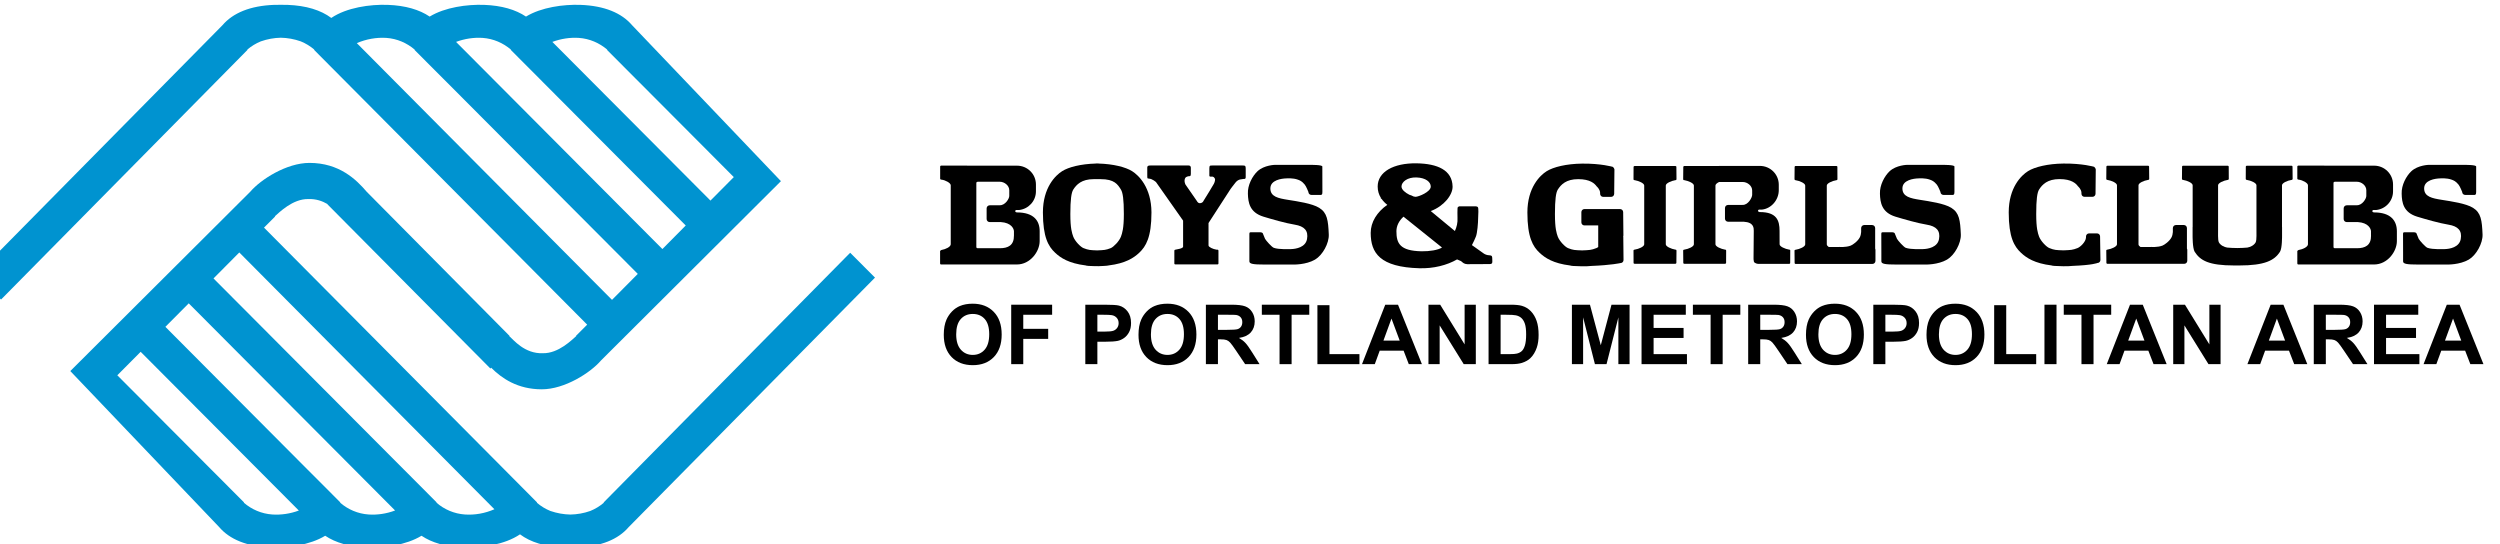 <svg width="372" height="81" viewBox="0 0 372 81" fill="none" xmlns="http://www.w3.org/2000/svg">
<g clip-path="url(#clip0_695_6737)">
<path d="M126.505 37.611L89.818 74.769L89.853 74.804C89.246 75.32 88.569 75.732 87.839 76.03C86.88 76.372 85.859 76.547 84.865 76.565C83.871 76.547 82.859 76.363 81.891 76.03C81.161 75.732 80.484 75.32 79.885 74.804L79.921 74.769L39.284 33.869L40.946 32.205L40.911 32.17C41.518 31.653 43.55 29.567 45.882 29.62C47.017 29.576 47.967 29.918 48.732 30.365L48.715 30.391L72.97 54.836L73.085 54.713C74.668 56.299 77.017 57.929 80.616 57.929C84.029 57.929 87.874 55.458 89.431 53.636L116.203 26.956L94.05 3.747C92.493 1.925 89.933 0.856 86.369 0.724C83.844 0.637 80.554 1.075 78.267 2.468C76.727 1.434 74.66 0.821 72.038 0.724C69.504 0.637 66.222 1.075 63.935 2.468C62.404 1.434 60.328 0.821 57.715 0.724C55.058 0.628 51.583 1.119 49.295 2.669C47.738 1.504 45.565 0.829 42.776 0.724C42.451 0.716 42.125 0.716 41.782 0.716C41.439 0.707 41.114 0.716 40.788 0.724C37.234 0.856 34.665 1.925 33.108 3.747L-3.535 40.879L0.151 44.576L36.829 7.418L36.794 7.383C37.401 6.866 38.078 6.454 38.809 6.156C39.776 5.815 40.788 5.631 41.782 5.613C42.776 5.631 43.797 5.815 44.756 6.156C45.486 6.454 46.163 6.866 46.77 7.383L46.735 7.418L87.372 48.309L85.71 49.973L85.745 50.008C85.138 50.525 83.114 52.611 80.783 52.558C78.055 52.672 76.384 50.534 75.777 50.008L75.812 49.973L54.565 28.534C53.008 26.711 50.483 24.24 46.049 24.24C42.636 24.24 38.791 26.711 37.234 28.534L10.462 55.213L32.615 78.431C34.172 80.253 36.732 81.322 40.286 81.454C42.82 81.55 46.102 81.112 48.389 79.719C49.929 80.753 52.005 81.366 54.618 81.454C57.152 81.55 60.434 81.112 62.721 79.719C64.252 80.753 66.328 81.366 68.95 81.454C71.598 81.55 75.082 81.068 77.378 79.509C78.935 80.674 81.108 81.357 83.888 81.454C84.205 81.471 84.54 81.471 84.883 81.462C85.226 81.471 85.56 81.462 85.877 81.454C89.431 81.322 91.991 80.253 93.549 78.431L130.2 41.308L126.505 37.611ZM86.141 5.64C87.733 5.753 89.176 6.384 90.364 7.392L90.329 7.427L94.569 11.685L95.176 12.29L109.191 26.352L105.716 29.848L82.191 6.235C83.457 5.762 84.83 5.552 86.141 5.64ZM71.818 5.64C73.41 5.753 74.853 6.384 76.041 7.392L76.006 7.427L80.255 11.685L80.853 12.29L102.038 33.554L98.563 37.059L67.859 6.235C69.135 5.762 70.507 5.552 71.818 5.64ZM53.096 6.419C54.486 5.815 56.026 5.543 57.495 5.64C59.087 5.753 60.53 6.384 61.718 7.392L61.683 7.427L65.932 11.685L66.539 12.29L94.903 40.756L91.067 44.62L53.096 6.419ZM40.507 76.556C38.914 76.442 37.471 75.82 36.283 74.804L36.319 74.769L32.078 70.51L31.471 69.906L17.456 55.843L20.931 52.348L44.465 75.969C43.19 76.442 41.826 76.644 40.507 76.556ZM54.838 76.556C53.246 76.442 51.803 75.82 50.615 74.804L50.65 74.769L46.401 70.51L45.794 69.906L24.609 48.633L28.084 45.137L58.788 75.96C57.521 76.442 56.149 76.644 54.838 76.556ZM69.17 76.556C67.577 76.442 66.135 75.82 64.947 74.804L64.982 74.769L60.741 70.51L60.134 69.906L31.77 41.431L35.606 37.567L73.569 75.776C72.17 76.389 70.63 76.661 69.17 76.556Z" fill="#0093D0"/>
<path d="M151.332 31.608H151.253V31.582H151.235C151.139 31.582 151.068 31.512 151.068 31.416C151.068 31.319 151.147 31.249 151.235 31.249H151.649C153.048 31.092 154.147 29.909 154.147 28.472V27.456C154.147 25.905 152.889 24.652 151.332 24.652L140.036 24.643C139.957 24.643 139.895 24.704 139.895 24.774C139.895 24.774 139.886 26.544 139.895 26.544C139.895 26.544 139.886 26.641 139.948 26.693C139.983 26.728 140.124 26.737 140.124 26.737C140.652 26.798 141.47 27.219 141.47 27.569V36.357C141.452 36.743 140.704 37.093 140.089 37.198C140.089 37.198 140.001 37.233 139.93 37.295C139.86 37.365 139.886 37.496 139.886 37.496C139.877 37.496 139.886 39.214 139.886 39.214C139.886 39.284 139.948 39.354 140.027 39.354H141.461C141.505 39.354 141.549 39.354 141.593 39.354H151.315C153.303 39.354 154.702 37.426 154.702 35.875V34.421C154.719 32.861 153.831 31.608 151.332 31.608ZM150.875 35.043C150.892 36.515 149.995 36.936 148.772 36.936H145.482L145.35 36.909C145.279 36.839 145.279 36.769 145.279 36.769V27.289C145.279 27.289 145.279 27.131 145.341 27.088C145.394 27.044 145.526 27.044 145.526 27.044H148.772C149.467 27.044 150.18 27.613 150.18 28.305V29.146C150.197 29.541 149.573 30.583 148.746 30.54L147.268 30.548C147.021 30.548 146.81 30.75 146.81 31.004V32.59C146.81 32.844 147.012 33.045 147.268 33.045H148.922C150.479 33.142 150.857 34.018 150.875 34.404V35.043Z" fill="black"/>
<path d="M353.269 31.608H353.19V31.582H353.172C353.076 31.582 353.005 31.512 353.005 31.416C353.005 31.319 353.076 31.249 353.172 31.249H353.586C354.994 31.092 356.084 29.909 356.084 28.472V27.456C356.084 25.905 354.826 24.652 353.278 24.652L341.982 24.643C341.902 24.643 341.841 24.704 341.841 24.774V26.544C341.841 26.544 341.832 26.641 341.902 26.693C341.946 26.728 342.078 26.737 342.078 26.737C342.606 26.798 343.424 27.219 343.424 27.569V36.357C343.407 36.743 342.668 37.093 342.043 37.198C342.043 37.198 341.955 37.233 341.885 37.295C341.814 37.365 341.841 37.496 341.841 37.496V39.214C341.841 39.284 341.902 39.354 341.982 39.354H343.416C343.46 39.354 343.504 39.354 343.548 39.354H353.269C355.257 39.354 356.656 37.426 356.656 35.875V34.421C356.656 32.861 355.777 31.608 353.269 31.608ZM352.812 35.043C352.829 36.515 351.932 36.936 350.718 36.936H347.427L347.295 36.909C347.225 36.839 347.225 36.769 347.225 36.769V27.289C347.225 27.289 347.225 27.131 347.278 27.088C347.339 27.044 347.463 27.044 347.463 27.044H350.709C351.404 27.044 352.108 27.613 352.108 28.305V29.146C352.125 29.541 351.501 30.583 350.674 30.54L349.196 30.548C348.941 30.548 348.738 30.75 348.738 31.004V32.59C348.738 32.844 348.941 33.045 349.196 33.045H350.85C352.398 33.142 352.785 34.018 352.803 34.404V35.043H352.812Z" fill="black"/>
<path d="M184.904 24.626H180.4C180.004 24.626 179.96 24.644 179.951 25.082V26.142C179.96 26.37 180.365 26.273 180.365 26.273C180.365 26.273 180.602 26.282 180.734 26.501C180.76 26.545 180.804 26.677 180.804 26.677C180.804 26.677 180.813 27.001 180.629 27.342C180.417 27.728 179.476 29.27 179.08 29.892C179.027 30.085 178.772 30.234 178.561 30.234H178.526C178.323 30.234 178.183 30.076 178.095 29.91L176.397 27.456C176.397 27.456 176.115 26.922 176.37 26.475C176.467 26.3 176.81 26.221 176.907 26.221C177.101 26.221 177.197 26.203 177.197 25.862C177.197 25.757 177.197 24.977 177.197 24.977C177.197 24.828 177.145 24.626 176.889 24.626H171.171C170.925 24.626 170.713 24.661 170.713 24.907V26.063C170.731 26.484 170.661 26.571 170.969 26.58C171.488 26.607 172.015 27.097 172.015 27.097L176.045 32.827V36.7C176.054 36.893 175.587 37.024 175.262 37.077L174.884 37.155C174.813 37.155 174.76 37.208 174.752 37.269C174.752 37.269 174.752 37.269 174.743 37.269V37.287V39.206V39.232C174.752 39.293 174.804 39.346 174.875 39.346H181.174C181.244 39.346 181.288 39.293 181.306 39.232V39.206V37.278V37.261C181.306 37.261 181.306 37.261 181.297 37.261C181.288 37.191 181.236 37.147 181.165 37.147H180.998C180.505 37.068 179.854 36.779 179.828 36.533V33.186L183.118 28.105C183.118 28.105 183.699 27.325 183.875 27.123C184.077 26.887 184.297 26.764 184.491 26.712L184.992 26.633C185.371 26.659 185.362 26.51 185.362 26.256V25.082C185.371 24.67 185.247 24.618 184.904 24.626Z" fill="black"/>
<path d="M325.415 36.988V33.939C325.415 33.685 325.212 33.483 324.957 33.483H323.778C323.532 33.483 323.321 33.685 323.321 33.939V34.526C323.303 34.789 323.242 35.087 323.127 35.306C322.819 35.91 322.063 36.436 321.764 36.55C321.025 36.83 320.057 36.742 320.057 36.742V36.751H318.5C318.324 36.629 318.209 36.497 318.209 36.366V27.569C318.209 27.227 319.01 26.868 319.635 26.772C319.635 26.772 319.731 26.772 319.775 26.71C319.819 26.649 319.802 26.57 319.802 26.57L319.784 24.792C319.784 24.721 319.723 24.66 319.652 24.66H313.564C313.494 24.66 313.432 24.721 313.432 24.792L313.415 26.57C313.415 26.57 313.397 26.649 313.441 26.71C313.485 26.772 313.582 26.772 313.582 26.772C314.198 26.868 315.007 27.227 315.007 27.569V36.348C315.007 36.69 314.198 37.049 313.582 37.145C313.582 37.145 313.485 37.145 313.441 37.198C313.397 37.259 313.415 37.338 313.415 37.338L313.432 39.117C313.432 39.196 313.494 39.257 313.564 39.257H318.438H318.447H325.01C325.265 39.257 325.468 39.056 325.468 38.801V37.181C325.468 37.11 325.45 37.049 325.415 36.988Z" fill="black"/>
<path d="M279.024 36.988V33.939C279.024 33.685 278.821 33.484 278.566 33.484H277.396C277.15 33.484 276.939 33.685 276.939 33.939V34.526C276.921 34.789 276.859 35.087 276.745 35.306C276.437 35.911 275.681 36.436 275.381 36.55C274.642 36.831 273.675 36.743 273.675 36.743V36.752H272.117C271.941 36.629 271.827 36.498 271.827 36.366V27.613C271.827 27.272 272.637 26.913 273.244 26.816C273.244 26.816 273.34 26.816 273.384 26.755C273.428 26.693 273.411 26.615 273.411 26.615L273.402 24.836C273.402 24.757 273.34 24.696 273.261 24.696H267.173C267.103 24.696 267.041 24.757 267.041 24.836L267.023 26.615C267.032 26.615 267.015 26.693 267.05 26.755C267.094 26.816 267.191 26.816 267.191 26.816C267.807 26.913 268.616 27.272 268.616 27.613V36.366C268.616 36.708 267.815 37.067 267.191 37.163C267.191 37.163 267.094 37.164 267.05 37.216C267.006 37.278 267.023 37.356 267.023 37.356L267.041 39.135C267.041 39.214 267.103 39.275 267.173 39.275H272.047C272.056 39.275 272.056 39.275 272.056 39.275H278.61C278.865 39.275 279.068 39.074 279.068 38.819V37.199C279.068 37.111 279.05 37.05 279.024 36.988Z" fill="black"/>
<path d="M332.91 36.909C332.505 36.9 331.66 36.883 331.405 36.839C330.974 36.76 330.446 36.532 330.182 36.085C329.971 35.726 330.077 34.517 330.05 34.105V27.569C330.05 27.227 330.86 26.868 331.476 26.772C331.476 26.772 331.572 26.772 331.616 26.71C331.66 26.649 331.643 26.57 331.643 26.57L331.634 24.792C331.634 24.721 331.572 24.66 331.493 24.66H324.824C324.745 24.66 324.692 24.721 324.692 24.792L324.675 26.57C324.684 26.57 324.657 26.649 324.701 26.71C324.745 26.772 324.842 26.772 324.842 26.772C325.458 26.868 326.267 27.227 326.267 27.569V33.781L326.258 33.79V35.069C326.258 35.069 326.241 36.935 326.566 37.461C327.402 38.766 328.66 39.502 332.452 39.502C332.478 39.502 333.165 39.502 333.191 39.502C336.983 39.502 338.426 38.766 339.262 37.461C339.596 36.944 339.57 35.069 339.57 35.069V33.79L339.561 33.781V27.569C339.561 27.227 340.361 26.868 340.977 26.772C340.977 26.772 341.074 26.772 341.118 26.71C341.162 26.649 341.136 26.57 341.144 26.57L341.127 24.792C341.127 24.721 341.065 24.66 340.995 24.66H334.317C334.238 24.66 334.176 24.721 334.176 24.792L334.168 26.57C334.176 26.57 334.15 26.649 334.194 26.71C334.238 26.772 334.335 26.772 334.335 26.772C334.951 26.868 335.76 27.227 335.76 27.569V34.105C335.734 34.517 335.839 35.726 335.628 36.085C335.364 36.532 334.836 36.76 334.405 36.839C334.15 36.883 333.314 36.9 332.91 36.909Z" fill="black"/>
<path d="M312.491 35.183C312.491 34.929 312.289 34.728 312.034 34.728H310.855C310.608 34.728 310.397 34.929 310.397 35.183V35.332C310.371 35.981 309.57 36.743 309.148 36.909C308.391 37.207 308.127 37.207 307.063 37.251C307.045 37.251 307.028 37.251 307.019 37.251C305.954 37.216 305.69 37.216 304.934 36.909C304.511 36.743 303.667 35.884 303.412 35.201C303.227 34.675 302.989 34.009 302.989 31.836C302.989 29.655 303.139 28.647 303.412 28.209C303.896 27.447 304.661 26.649 306.456 26.649C308.251 26.649 308.902 27.307 309.209 27.727C309.209 27.727 309.693 28.13 309.72 28.673V28.831C309.72 29.085 309.922 29.287 310.177 29.287H311.356C311.611 29.287 311.814 29.085 311.814 28.831L311.849 25.326C311.849 25.326 311.91 25.072 311.602 24.818C311.602 24.818 309.896 24.31 307.054 24.336C304.696 24.363 302.761 24.845 301.767 25.467C300.772 26.089 298.898 27.902 298.898 31.609C298.898 35.315 299.725 36.681 300.72 37.61C301.538 38.381 302.761 39.187 305.25 39.494C305.33 39.555 305.989 39.599 306.517 39.599C306.685 39.608 306.852 39.617 307.036 39.617C307.555 39.625 308.004 39.608 308.4 39.564C311.391 39.45 312.086 39.135 312.086 39.135C312.341 39.135 312.544 38.933 312.544 38.679L312.491 35.183Z" fill="black"/>
<path d="M241.519 35.139L241.563 35.069L241.528 31.564C241.528 31.319 241.325 31.109 241.07 31.109H235.765C235.51 31.109 235.308 31.31 235.308 31.564V31.722V32.94V33.089C235.308 33.343 235.51 33.544 235.765 33.544H237.815V36.76C237.71 36.83 237.613 36.891 237.534 36.918C236.777 37.215 236.504 37.215 235.449 37.259C235.431 37.259 235.422 37.259 235.405 37.259C234.34 37.224 234.076 37.224 233.319 36.918C232.897 36.751 232.053 35.892 231.797 35.209C231.613 34.683 231.375 34.017 231.375 31.845C231.375 29.663 231.525 28.655 231.797 28.217C232.281 27.455 233.047 26.658 234.833 26.658C236.627 26.658 237.279 27.315 237.586 27.735C237.586 27.735 238.07 28.139 238.097 28.682V28.839C238.097 29.093 238.299 29.295 238.554 29.295H239.733C239.988 29.295 240.191 29.093 240.191 28.839L240.226 25.335C240.226 25.335 240.296 25.081 239.979 24.827C239.979 24.827 238.273 24.319 235.431 24.345C233.073 24.371 231.138 24.853 230.143 25.475C229.149 26.097 227.275 27.911 227.275 31.617C227.275 35.323 228.094 36.69 229.097 37.619C229.915 38.39 231.138 39.196 233.627 39.502C233.707 39.564 234.366 39.607 234.894 39.607C235.061 39.616 235.229 39.625 235.413 39.625C235.932 39.634 236.381 39.616 236.777 39.572C239.768 39.459 241.132 39.143 241.132 39.143C241.387 39.143 241.581 38.942 241.581 38.688L241.545 35.183C241.519 35.165 241.519 35.148 241.519 35.139Z" fill="black"/>
<path d="M168.452 25.466C167.493 24.87 165.681 24.397 163.455 24.336V24.327C163.411 24.327 163.094 24.327 163.059 24.327V24.336C160.824 24.397 159.012 24.862 158.053 25.466C157.059 26.088 155.185 27.902 155.185 31.608C155.185 35.314 156.012 36.681 157.006 37.61C157.824 38.381 159.047 39.187 161.537 39.493C161.616 39.555 162.276 39.599 162.804 39.599C162.892 39.599 163.464 39.607 163.464 39.607C163.552 39.607 164.907 39.555 164.986 39.493C167.467 39.187 168.699 38.381 169.517 37.61C170.511 36.672 171.338 35.314 171.338 31.608C171.32 27.902 169.446 26.088 168.452 25.466ZM166.798 35.209C166.543 35.892 165.698 36.751 165.285 36.918C164.537 37.215 164.264 37.215 163.253 37.259C162.241 37.224 161.968 37.215 161.22 36.918C160.789 36.751 159.953 35.892 159.698 35.209C159.514 34.683 159.267 34.017 159.267 31.845C159.267 29.663 159.426 28.655 159.698 28.217C160.182 27.455 160.948 26.658 162.742 26.658C162.848 26.658 163.657 26.658 163.763 26.658C165.839 26.649 166.323 27.455 166.798 28.217C167.071 28.655 167.229 29.663 167.229 31.845C167.229 34.017 166.983 34.683 166.798 35.209Z" fill="black"/>
<path d="M249.436 37.199C249.392 37.137 249.295 37.146 249.295 37.146C248.679 37.041 247.87 36.691 247.87 36.349V33.195V30.873V27.605C247.87 27.263 248.679 26.913 249.295 26.807C249.295 26.807 249.401 26.816 249.436 26.755C249.471 26.694 249.453 26.615 249.462 26.615L249.445 24.836C249.445 24.757 249.383 24.705 249.304 24.705H243.216C243.137 24.705 243.075 24.766 243.075 24.836L243.066 26.615C243.066 26.615 243.049 26.694 243.093 26.755C243.137 26.816 243.233 26.807 243.233 26.807C243.849 26.913 244.659 27.263 244.659 27.605V30.873V33.195V36.349C244.659 36.699 243.858 37.05 243.233 37.146C243.233 37.146 243.137 37.146 243.093 37.199C243.049 37.26 243.066 37.339 243.066 37.339L243.075 39.117C243.075 39.196 243.137 39.249 243.216 39.249H249.304C249.383 39.249 249.445 39.188 249.445 39.117L249.462 37.339C249.453 37.339 249.471 37.26 249.436 37.199Z" fill="black"/>
<path d="M266.371 37.199C266.327 37.137 266.231 37.146 266.231 37.146C265.615 37.041 264.805 36.69 264.805 36.349L264.797 34.351C264.797 32.809 264.374 31.556 261.867 31.556H261.788V31.53H261.77C261.673 31.53 261.594 31.451 261.594 31.355C261.594 31.267 261.673 31.188 261.77 31.188H262.184C263.591 31.03 264.682 29.734 264.682 28.297V27.482C264.682 25.94 263.424 24.687 261.867 24.687H255.77V24.704H250.614C250.535 24.704 250.474 24.766 250.474 24.836L250.456 26.615C250.456 26.615 250.439 26.693 250.483 26.755C250.526 26.816 250.623 26.807 250.623 26.807C251.239 26.913 252.049 27.263 252.049 27.605V30.873V33.194V36.349C252.049 36.699 251.248 37.05 250.623 37.146C250.623 37.146 250.526 37.146 250.483 37.199C250.439 37.26 250.456 37.339 250.456 37.339L250.474 39.117C250.474 39.196 250.535 39.249 250.614 39.249H256.703C256.782 39.249 256.843 39.188 256.843 39.117L256.852 37.339C256.852 37.339 256.861 37.26 256.826 37.199C256.782 37.137 256.685 37.146 256.685 37.146C256.069 37.041 255.26 36.69 255.26 36.349V33.194V30.873V27.605C255.26 27.421 255.497 27.228 255.805 27.079H259.316C260.019 27.079 260.723 27.648 260.723 28.341V28.98C260.741 29.375 260.116 30.54 259.289 30.487L259.236 30.496H257.134C256.879 30.496 256.676 30.698 256.676 30.952V32.537C256.676 32.783 256.879 32.993 257.134 32.993H259.465C261.013 33.081 260.952 33.965 260.961 34.351L260.926 38.452C260.926 38.452 260.926 38.758 260.978 38.925C261.075 39.222 261.621 39.266 261.621 39.266H266.239C266.31 39.266 266.38 39.205 266.38 39.135L266.389 37.356C266.389 37.339 266.407 37.26 266.371 37.199Z" fill="black"/>
<path d="M188 32.239C189.188 32.599 191.238 33.203 192.663 33.431C194.089 33.659 194.713 34.334 194.484 35.578C194.265 36.804 192.83 37.05 192.091 37.067C192.091 37.067 190.27 37.155 189.54 36.874C189.232 36.761 188.388 35.806 188.238 35.534L187.939 34.807C187.939 34.693 187.781 34.561 187.534 34.561H186.241C185.986 34.561 185.907 34.553 185.907 34.807V37.637V38.89C185.907 39.275 186.496 39.363 188.124 39.363H192.461C192.461 39.363 194.309 39.424 195.681 38.627C196.798 37.97 197.784 36.191 197.722 34.886C197.634 32.783 197.493 31.661 196.297 30.925C195.241 30.268 193.059 29.962 191.643 29.734C190.218 29.506 189.03 29.278 189.03 28.034C189.03 26.79 190.684 26.562 191.423 26.544C191.423 26.544 192.391 26.457 193.13 26.737C193.438 26.851 193.719 26.948 194.15 27.473C194.361 27.727 194.687 28.551 194.687 28.551C194.687 28.805 194.889 29.006 195.144 29.006H196.323C196.684 29.05 196.781 28.954 196.772 28.551L196.763 24.783C196.763 24.521 195.285 24.529 194.546 24.529H189.751C189.751 24.529 188.106 24.547 187.103 25.493C186.373 26.185 185.625 27.535 185.687 28.831C185.722 30.145 185.951 31.609 188 32.239Z" fill="black"/>
<path d="M282.041 32.239C283.238 32.599 285.279 33.203 286.704 33.431C288.129 33.659 288.754 34.334 288.525 35.578C288.305 36.804 286.88 37.05 286.132 37.067C286.132 37.067 284.32 37.155 283.572 36.874C283.273 36.761 282.419 35.806 282.27 35.534L281.971 34.807C281.971 34.693 281.812 34.561 281.566 34.561H280.273C280.018 34.561 279.938 34.553 279.938 34.807L279.947 37.637V38.89C279.947 39.275 280.528 39.363 282.164 39.363H286.502C286.502 39.363 288.349 39.424 289.722 38.627C290.839 37.97 291.824 36.191 291.771 34.886C291.683 32.783 291.543 31.661 290.355 30.925C289.299 30.268 287.117 29.962 285.692 29.734C284.276 29.506 283.079 29.278 283.079 28.034C283.079 26.79 284.733 26.562 285.472 26.544C285.472 26.544 286.44 26.457 287.179 26.737C287.478 26.851 287.768 26.948 288.2 27.473C288.411 27.727 288.736 28.551 288.736 28.551C288.736 28.805 288.939 29.006 289.194 29.006H290.364C290.724 29.05 290.821 28.954 290.821 28.551V24.783C290.821 24.521 289.343 24.529 288.604 24.529H283.809C283.809 24.529 282.164 24.547 281.161 25.493C280.431 26.185 279.683 27.535 279.736 28.831C279.771 30.145 280 31.609 282.041 32.239Z" fill="black"/>
<path d="M359.673 32.239C360.87 32.599 362.911 33.203 364.336 33.431C365.761 33.659 366.386 34.334 366.157 35.578C365.937 36.804 364.512 37.05 363.764 37.067C363.764 37.067 361.952 37.155 361.204 36.874C360.905 36.761 360.052 35.806 359.902 35.534L359.603 34.807C359.603 34.693 359.445 34.561 359.198 34.561H357.905C357.65 34.561 357.571 34.553 357.571 34.807L357.58 37.637V38.89C357.58 39.275 358.16 39.363 359.797 39.363H364.134C364.134 39.363 365.981 39.424 367.354 38.627C368.471 37.97 369.457 36.191 369.404 34.886C369.316 32.783 369.175 31.661 367.987 30.925C366.932 30.268 364.75 29.962 363.324 29.734C361.908 29.506 360.712 29.278 360.712 28.034C360.712 26.79 362.366 26.562 363.105 26.544C363.105 26.544 364.072 26.457 364.811 26.737C365.11 26.851 365.401 26.948 365.832 27.473C366.043 27.727 366.369 28.551 366.369 28.551C366.369 28.805 366.571 29.006 366.826 29.006H367.996C368.357 29.05 368.454 28.954 368.454 28.551V24.783C368.454 24.521 366.976 24.529 366.237 24.529H361.442C361.442 24.529 359.797 24.547 358.794 25.493C358.063 26.185 357.316 27.535 357.368 28.831C357.395 30.145 357.623 31.609 359.673 32.239Z" fill="black"/>
<path d="M221.995 38.136C221.881 37.961 221.714 38.022 221.371 37.961C221.027 37.9 220.799 37.733 220.799 37.733L219.022 36.472C219.268 36.025 219.461 35.56 219.602 35.227C219.831 34.719 219.945 33.072 219.945 32.511C219.945 31.942 220.069 30.961 219.875 30.785C219.822 30.733 219.593 30.698 219.593 30.698H217.165C217.165 30.698 217.024 30.724 216.936 30.812C216.866 30.882 216.875 31.206 216.875 31.206C216.875 31.206 216.849 32.003 216.875 32.398C216.928 33.142 216.743 33.817 216.488 34.378L212.898 31.407C214.878 30.663 216.171 28.989 216.145 27.754C216.092 25.318 213.91 24.354 210.796 24.302C207.329 24.249 204.998 25.59 204.998 27.754C204.998 28.376 205.165 28.945 205.473 29.436C205.464 29.454 205.455 29.489 205.455 29.506L205.587 29.603C205.816 29.927 206.098 30.225 206.432 30.479C204.892 31.548 203.96 33.055 203.96 34.649C203.96 37.654 205.35 39.748 211.2 39.915C213.312 39.976 215.3 39.468 216.813 38.601L217.403 38.855C217.649 39.056 217.843 39.293 218.327 39.31L221.67 39.293C221.916 39.293 222.057 39.223 222.057 38.969V38.785C222.039 38.802 222.074 38.259 221.995 38.136ZM210.796 26.405C212.159 26.457 212.898 27.079 212.898 27.763C212.898 28.551 211.077 29.287 210.628 29.287C210.558 29.287 210.453 29.27 210.338 29.235C210.153 29.129 209.907 29.033 209.713 28.98C209.142 28.691 208.543 28.236 208.543 27.754C208.535 27.079 209.432 26.343 210.796 26.405ZM211.535 37.392C208.297 37.33 207.787 36.209 207.787 34.404C207.787 33.607 208.174 32.844 208.842 32.24L214.57 36.831C213.98 37.208 212.74 37.409 211.535 37.392Z" fill="black"/>
<path d="M140.434 49.817C140.434 48.916 140.57 48.16 140.84 47.548C141.042 47.098 141.317 46.694 141.664 46.335C142.016 45.977 142.399 45.712 142.816 45.539C143.369 45.306 144.007 45.189 144.73 45.189C146.039 45.189 147.085 45.593 147.869 46.402C148.656 47.21 149.05 48.335 149.05 49.775C149.05 51.203 148.66 52.321 147.881 53.13C147.101 53.934 146.059 54.337 144.754 54.337C143.434 54.337 142.383 53.936 141.604 53.136C140.824 52.331 140.434 51.225 140.434 49.817ZM142.282 49.757C142.282 50.758 142.515 51.519 142.979 52.038C143.444 52.553 144.033 52.81 144.748 52.81C145.463 52.81 146.049 52.555 146.505 52.044C146.966 51.529 147.196 50.758 147.196 49.733C147.196 48.719 146.972 47.963 146.524 47.464C146.079 46.965 145.488 46.716 144.748 46.716C144.009 46.716 143.413 46.969 142.961 47.476C142.509 47.979 142.282 48.739 142.282 49.757Z" fill="black"/>
<path d="M150.468 54.186V45.34H156.557V46.836H152.262V48.93H155.97V50.426H152.262V54.186H150.468Z" fill="black"/>
<path d="M161.495 54.186V45.34H164.374C165.464 45.34 166.175 45.384 166.506 45.473C167.015 45.605 167.441 45.895 167.785 46.342C168.128 46.784 168.3 47.357 168.3 48.061C168.3 48.604 168.201 49.061 168.003 49.431C167.805 49.801 167.552 50.093 167.245 50.306C166.943 50.515 166.634 50.654 166.318 50.722C165.89 50.807 165.27 50.849 164.458 50.849H163.289V54.186H161.495ZM163.289 46.836V49.346H164.271C164.977 49.346 165.45 49.3 165.688 49.208C165.927 49.115 166.112 48.97 166.246 48.773C166.383 48.576 166.452 48.347 166.452 48.085C166.452 47.764 166.357 47.498 166.167 47.289C165.977 47.08 165.737 46.949 165.446 46.897C165.232 46.856 164.802 46.836 164.155 46.836H163.289Z" fill="black"/>
<path d="M169.409 49.817C169.409 48.916 169.544 48.16 169.815 47.548C170.016 47.098 170.291 46.694 170.639 46.335C170.99 45.977 171.374 45.712 171.79 45.539C172.343 45.306 172.981 45.189 173.704 45.189C175.013 45.189 176.059 45.593 176.843 46.402C177.631 47.21 178.024 48.335 178.024 49.775C178.024 51.203 177.635 52.321 176.855 53.13C176.076 53.934 175.033 54.337 173.729 54.337C172.408 54.337 171.358 53.936 170.578 53.136C169.798 52.331 169.409 51.225 169.409 49.817ZM171.257 49.757C171.257 50.758 171.489 51.519 171.953 52.038C172.418 52.553 173.008 52.81 173.723 52.81C174.438 52.81 175.023 52.555 175.48 52.044C175.94 51.529 176.17 50.758 176.17 49.733C176.17 48.719 175.946 47.963 175.498 47.464C175.054 46.965 174.462 46.716 173.723 46.716C172.983 46.716 172.388 46.969 171.935 47.476C171.483 47.979 171.257 48.739 171.257 49.757Z" fill="black"/>
<path d="M179.436 54.186V45.34H183.211C184.16 45.34 184.849 45.42 185.277 45.581C185.709 45.738 186.055 46.02 186.313 46.426C186.572 46.832 186.701 47.297 186.701 47.82C186.701 48.484 186.505 49.033 186.113 49.467C185.721 49.898 185.136 50.169 184.356 50.282C184.744 50.507 185.063 50.754 185.313 51.024C185.568 51.293 185.909 51.772 186.337 52.46L187.422 54.186H185.277L183.981 52.261C183.52 51.573 183.205 51.141 183.035 50.964C182.866 50.783 182.686 50.66 182.496 50.596C182.306 50.527 182.005 50.493 181.593 50.493H181.23V54.186H179.436ZM181.23 49.081H182.557C183.417 49.081 183.954 49.045 184.168 48.972C184.382 48.9 184.55 48.775 184.671 48.598C184.792 48.421 184.853 48.2 184.853 47.934C184.853 47.637 184.772 47.397 184.611 47.216C184.453 47.031 184.229 46.915 183.938 46.866C183.793 46.846 183.356 46.836 182.629 46.836H181.23V49.081Z" fill="black"/>
<path d="M190.397 54.186V46.836H187.761V45.34H194.82V46.836H192.19V54.186H190.397Z" fill="black"/>
<path d="M196.032 54.186V45.412H197.825V52.695H202.285V54.186H196.032Z" fill="black"/>
<path d="M211.579 54.186H209.628L208.853 52.176H205.302L204.569 54.186H202.667L206.126 45.34H208.023L211.579 54.186ZM208.277 50.686L207.053 47.404L205.854 50.686H208.277Z" fill="black"/>
<path d="M212.555 54.186V45.34H214.3L217.935 51.247V45.34H219.602V54.186H217.802L214.221 48.417V54.186H212.555Z" fill="black"/>
<path d="M221.498 45.34H224.776C225.515 45.34 226.079 45.396 226.466 45.509C226.987 45.662 227.434 45.933 227.805 46.323C228.177 46.714 228.46 47.192 228.654 47.76C228.848 48.323 228.945 49.019 228.945 49.847C228.945 50.575 228.854 51.203 228.672 51.73C228.45 52.373 228.133 52.895 227.721 53.293C227.41 53.594 226.989 53.83 226.46 53.999C226.064 54.123 225.535 54.186 224.873 54.186H221.498V45.34ZM223.291 46.836V52.695H224.63C225.131 52.695 225.493 52.667 225.715 52.611C226.006 52.538 226.246 52.416 226.436 52.243C226.63 52.07 226.787 51.786 226.909 51.392C227.03 50.994 227.09 50.453 227.09 49.769C227.09 49.085 227.03 48.56 226.909 48.194C226.787 47.828 226.618 47.542 226.4 47.337C226.182 47.132 225.905 46.993 225.57 46.921C225.319 46.864 224.828 46.836 224.097 46.836H223.291Z" fill="black"/>
<path d="M233.901 54.186V45.34H236.585L238.197 51.374L239.79 45.34H242.48V54.186H240.814V47.222L239.051 54.186H237.324L235.567 47.222V54.186H233.901Z" fill="black"/>
<path d="M244.262 54.186V45.34H250.848V46.836H246.055V48.797H250.515V50.288H246.055V52.695H251.018V54.186H244.262Z" fill="black"/>
<path d="M254.538 54.186V46.836H251.902V45.34H258.961V46.836H256.331V54.186H254.538Z" fill="black"/>
<path d="M260.13 54.186V45.34H263.905C264.854 45.34 265.543 45.42 265.971 45.581C266.403 45.738 266.749 46.02 267.007 46.426C267.266 46.832 267.395 47.297 267.395 47.82C267.395 48.484 267.199 49.033 266.807 49.467C266.416 49.898 265.83 50.169 265.05 50.282C265.438 50.507 265.757 50.754 266.008 51.024C266.262 51.293 266.603 51.772 267.032 52.46L268.116 54.186H265.971L264.675 52.261C264.214 51.573 263.899 51.141 263.729 50.964C263.56 50.783 263.38 50.66 263.19 50.596C263 50.527 262.699 50.493 262.287 50.493H261.924V54.186H260.13ZM261.924 49.081H263.251C264.111 49.081 264.648 49.045 264.862 48.972C265.076 48.9 265.244 48.775 265.365 48.598C265.486 48.421 265.547 48.2 265.547 47.934C265.547 47.637 265.466 47.397 265.305 47.216C265.147 47.031 264.923 46.915 264.632 46.866C264.487 46.846 264.05 46.836 263.323 46.836H261.924V49.081Z" fill="black"/>
<path d="M268.728 49.817C268.728 48.916 268.863 48.16 269.134 47.548C269.336 47.098 269.611 46.694 269.958 46.335C270.309 45.977 270.693 45.712 271.109 45.539C271.663 45.306 272.301 45.189 273.024 45.189C274.333 45.189 275.379 45.593 276.162 46.402C276.95 47.21 277.344 48.335 277.344 49.775C277.344 51.203 276.954 52.321 276.175 53.13C275.395 53.934 274.353 54.337 273.048 54.337C271.727 54.337 270.677 53.936 269.897 53.136C269.118 52.331 268.728 51.225 268.728 49.817ZM270.576 49.757C270.576 50.758 270.808 51.519 271.273 52.038C271.737 52.553 272.327 52.81 273.042 52.81C273.757 52.81 274.343 52.555 274.799 52.044C275.26 51.529 275.49 50.758 275.49 49.733C275.49 48.719 275.266 47.963 274.817 47.464C274.373 46.965 273.781 46.716 273.042 46.716C272.303 46.716 271.707 46.969 271.255 47.476C270.802 47.979 270.576 48.739 270.576 49.757Z" fill="black"/>
<path d="M278.75 54.186V45.34H281.628C282.718 45.34 283.429 45.384 283.76 45.473C284.269 45.605 284.696 45.895 285.039 46.342C285.382 46.784 285.554 47.357 285.554 48.061C285.554 48.604 285.455 49.061 285.257 49.431C285.059 49.801 284.807 50.093 284.5 50.306C284.197 50.515 283.888 50.654 283.573 50.722C283.144 50.807 282.524 50.849 281.713 50.849H280.543V54.186H278.75ZM280.543 46.836V49.346H281.525C282.232 49.346 282.704 49.3 282.943 49.208C283.181 49.115 283.367 48.97 283.5 48.773C283.637 48.576 283.706 48.347 283.706 48.085C283.706 47.764 283.611 47.498 283.421 47.289C283.231 47.08 282.991 46.949 282.7 46.897C282.486 46.856 282.056 46.836 281.41 46.836H280.543Z" fill="black"/>
<path d="M286.663 49.817C286.663 48.916 286.798 48.16 287.069 47.548C287.271 47.098 287.545 46.694 287.893 46.335C288.244 45.977 288.628 45.712 289.044 45.539C289.597 45.306 290.236 45.189 290.959 45.189C292.267 45.189 293.314 45.593 294.097 46.402C294.885 47.21 295.279 48.335 295.279 49.775C295.279 51.203 294.889 52.321 294.109 53.13C293.33 53.934 292.288 54.337 290.983 54.337C289.662 54.337 288.612 53.936 287.832 53.136C287.053 52.331 286.663 51.225 286.663 49.817ZM288.511 49.757C288.511 50.758 288.743 51.519 289.208 52.038C289.672 52.553 290.262 52.81 290.977 52.81C291.692 52.81 292.277 52.555 292.734 52.044C293.194 51.529 293.425 50.758 293.425 49.733C293.425 48.719 293.2 47.963 292.752 47.464C292.308 46.965 291.716 46.716 290.977 46.716C290.238 46.716 289.642 46.969 289.189 47.476C288.737 47.979 288.511 48.739 288.511 49.757Z" fill="black"/>
<path d="M296.733 54.186V45.412H298.526V52.695H302.986V54.186H296.733Z" fill="black"/>
<path d="M304.216 54.186V45.34H306.009V54.186H304.216Z" fill="black"/>
<path d="M309.723 54.186V46.836H307.088V45.34H314.146V46.836H311.517V54.186H309.723Z" fill="black"/>
<path d="M322.399 54.186H320.448L319.672 52.176H316.122L315.389 54.186H313.486L316.946 45.34H318.842L322.399 54.186ZM319.097 50.686L317.873 47.404L316.673 50.686H319.097Z" fill="black"/>
<path d="M323.374 54.186V45.34H325.119L328.755 51.247V45.34H330.421V54.186H328.621L325.041 48.417V54.186H323.374Z" fill="black"/>
<path d="M343.327 54.186H341.376L340.6 52.176H337.05L336.316 54.186H334.414L337.874 45.34H339.77L343.327 54.186ZM340.025 50.686L338.801 47.404L337.601 50.686H340.025Z" fill="black"/>
<path d="M344.29 54.186V45.34H348.065C349.014 45.34 349.703 45.42 350.131 45.581C350.563 45.738 350.909 46.02 351.167 46.426C351.426 46.832 351.555 47.297 351.555 47.82C351.555 48.484 351.359 49.033 350.967 49.467C350.575 49.898 349.99 50.169 349.21 50.282C349.598 50.507 349.917 50.754 350.167 51.024C350.422 51.293 350.763 51.772 351.191 52.46L352.276 54.186H350.131L348.834 52.261C348.374 51.573 348.059 51.141 347.889 50.964C347.719 50.783 347.54 50.66 347.35 50.596C347.16 50.527 346.859 50.493 346.447 50.493H346.084V54.186H344.29ZM346.084 49.081H347.411C348.271 49.081 348.808 49.045 349.022 48.972C349.236 48.9 349.404 48.775 349.525 48.598C349.646 48.421 349.707 48.2 349.707 47.934C349.707 47.637 349.626 47.397 349.464 47.216C349.307 47.031 349.083 46.915 348.792 46.866C348.647 46.846 348.21 46.836 347.483 46.836H346.084V49.081Z" fill="black"/>
<path d="M353.251 54.186V45.34H359.838V46.836H355.045V48.797H359.504V50.288H355.045V52.695H360.007V54.186H353.251Z" fill="black"/>
<path d="M369.538 54.186H367.587L366.811 52.176H363.261L362.528 54.186H360.625L364.085 45.34H365.981L369.538 54.186ZM366.236 50.686L365.012 47.404L363.812 50.686H366.236Z" fill="black"/>
</g>
<defs>
<clipPath id="clip0_695_6737">
<rect width="372" height="81" fill="white"/>
</clipPath>
</defs>
</svg>
